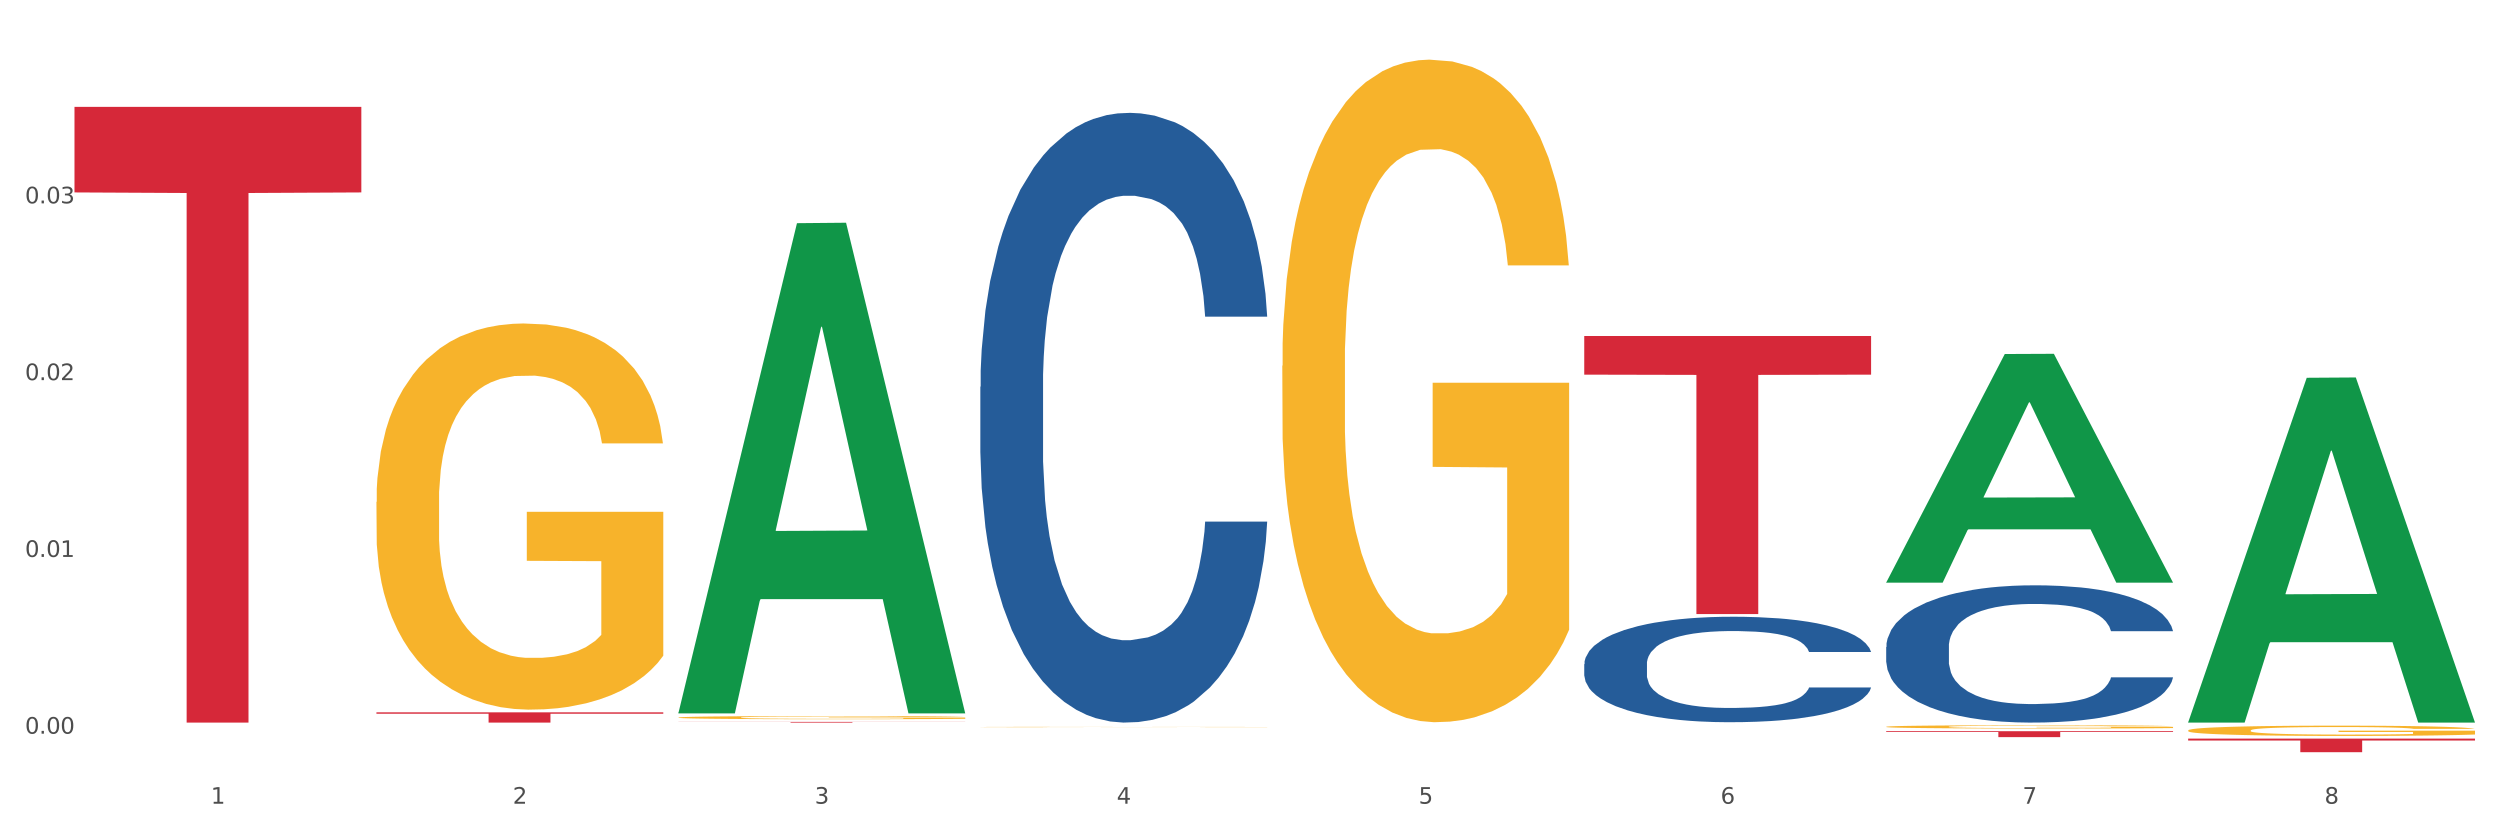 <?xml version="1.0" encoding="utf-8" standalone="no"?>
<!DOCTYPE svg PUBLIC "-//W3C//DTD SVG 1.1//EN"
  "http://www.w3.org/Graphics/SVG/1.1/DTD/svg11.dtd">
<svg xmlns:xlink="http://www.w3.org/1999/xlink" width="1080pt" height="360pt" viewBox="0 0 1080 360" xmlns="http://www.w3.org/2000/svg" version="1.1">
 <rect x="0" y="0" width="1080" height="360" fill="#333333" stroke="none"/>
 <defs>
  <style type="text/css">*{stroke-linejoin: round; stroke-linecap: butt}</style>
 </defs>
 <g id="figure_1">
  <g id="patch_1">
   <path d="M 0 360 
L 1080 360 
L 1080 0 
L 0 0 
z
" style="fill: #ffffff; stroke: #ffffff; stroke-linejoin: miter"/>
  </g>
  <g id="axes_1">
   <g id="matplotlib.axis_1">
    <g id="xtick_1">
     <g id="text_1">
      <!-- 1 -->
      <g style="fill: #4d4d4d" transform="translate(91.082 347.204) scale(0.096 -0.096)">
       <defs>
        <path id="DejaVuSans-31" d="M 794 531 
L 1825 531 
L 1825 4091 
L 703 3866 
L 703 4441 
L 1819 4666 
L 2450 4666 
L 2450 531 
L 3481 531 
L 3481 0 
L 794 0 
L 794 531 
z
" transform="scale(0.016)"/>
       </defs>
       <use xlink:href="#DejaVuSans-31"/>
      </g>
     </g>
    </g>
    <g id="xtick_2">
     <g id="text_2">
      <!-- 2 -->
      <g style="fill: #4d4d4d" transform="translate(221.525 347.204) scale(0.096 -0.096)">
       <defs>
        <path id="DejaVuSans-32" d="M 1228 531 
L 3431 531 
L 3431 0 
L 469 0 
L 469 531 
Q 828 903 1448 1529 
Q 2069 2156 2228 2338 
Q 2531 2678 2651 2914 
Q 2772 3150 2772 3378 
Q 2772 3750 2511 3984 
Q 2250 4219 1831 4219 
Q 1534 4219 1204 4116 
Q 875 4013 500 3803 
L 500 4441 
Q 881 4594 1212 4672 
Q 1544 4750 1819 4750 
Q 2544 4750 2975 4387 
Q 3406 4025 3406 3419 
Q 3406 3131 3298 2873 
Q 3191 2616 2906 2266 
Q 2828 2175 2409 1742 
Q 1991 1309 1228 531 
z
" transform="scale(0.016)"/>
       </defs>
       <use xlink:href="#DejaVuSans-32"/>
      </g>
     </g>
    </g>
    <g id="xtick_3">
     <g id="text_3">
      <!-- 3 -->
      <g style="fill: #4d4d4d" transform="translate(351.968 347.204) scale(0.096 -0.096)">
       <defs>
        <path id="DejaVuSans-33" d="M 2597 2516 
Q 3050 2419 3304 2112 
Q 3559 1806 3559 1356 
Q 3559 666 3084 287 
Q 2609 -91 1734 -91 
Q 1441 -91 1130 -33 
Q 819 25 488 141 
L 488 750 
Q 750 597 1062 519 
Q 1375 441 1716 441 
Q 2309 441 2620 675 
Q 2931 909 2931 1356 
Q 2931 1769 2642 2001 
Q 2353 2234 1838 2234 
L 1294 2234 
L 1294 2753 
L 1863 2753 
Q 2328 2753 2575 2939 
Q 2822 3125 2822 3475 
Q 2822 3834 2567 4026 
Q 2313 4219 1838 4219 
Q 1578 4219 1281 4162 
Q 984 4106 628 3988 
L 628 4550 
Q 988 4650 1302 4700 
Q 1616 4750 1894 4750 
Q 2613 4750 3031 4423 
Q 3450 4097 3450 3541 
Q 3450 3153 3228 2886 
Q 3006 2619 2597 2516 
z
" transform="scale(0.016)"/>
       </defs>
       <use xlink:href="#DejaVuSans-33"/>
      </g>
     </g>
    </g>
    <g id="xtick_4">
     <g id="text_4">
      <!-- 4 -->
      <g style="fill: #4d4d4d" transform="translate(482.412 347.204) scale(0.096 -0.096)">
       <defs>
        <path id="DejaVuSans-34" d="M 2419 4116 
L 825 1625 
L 2419 1625 
L 2419 4116 
z
M 2253 4666 
L 3047 4666 
L 3047 1625 
L 3713 1625 
L 3713 1100 
L 3047 1100 
L 3047 0 
L 2419 0 
L 2419 1100 
L 313 1100 
L 313 1709 
L 2253 4666 
z
" transform="scale(0.016)"/>
       </defs>
       <use xlink:href="#DejaVuSans-34"/>
      </g>
     </g>
    </g>
    <g id="xtick_5">
     <g id="text_5">
      <!-- 5 -->
      <g style="fill: #4d4d4d" transform="translate(612.855 347.204) scale(0.096 -0.096)">
       <defs>
        <path id="DejaVuSans-35" d="M 691 4666 
L 3169 4666 
L 3169 4134 
L 1269 4134 
L 1269 2991 
Q 1406 3038 1543 3061 
Q 1681 3084 1819 3084 
Q 2600 3084 3056 2656 
Q 3513 2228 3513 1497 
Q 3513 744 3044 326 
Q 2575 -91 1722 -91 
Q 1428 -91 1123 -41 
Q 819 9 494 109 
L 494 744 
Q 775 591 1075 516 
Q 1375 441 1709 441 
Q 2250 441 2565 725 
Q 2881 1009 2881 1497 
Q 2881 1984 2565 2268 
Q 2250 2553 1709 2553 
Q 1456 2553 1204 2497 
Q 953 2441 691 2322 
L 691 4666 
z
" transform="scale(0.016)"/>
       </defs>
       <use xlink:href="#DejaVuSans-35"/>
      </g>
     </g>
    </g>
    <g id="xtick_6">
     <g id="text_6">
      <!-- 6 -->
      <g style="fill: #4d4d4d" transform="translate(743.299 347.204) scale(0.096 -0.096)">
       <defs>
        <path id="DejaVuSans-36" d="M 2113 2584 
Q 1688 2584 1439 2293 
Q 1191 2003 1191 1497 
Q 1191 994 1439 701 
Q 1688 409 2113 409 
Q 2538 409 2786 701 
Q 3034 994 3034 1497 
Q 3034 2003 2786 2293 
Q 2538 2584 2113 2584 
z
M 3366 4563 
L 3366 3988 
Q 3128 4100 2886 4159 
Q 2644 4219 2406 4219 
Q 1781 4219 1451 3797 
Q 1122 3375 1075 2522 
Q 1259 2794 1537 2939 
Q 1816 3084 2150 3084 
Q 2853 3084 3261 2657 
Q 3669 2231 3669 1497 
Q 3669 778 3244 343 
Q 2819 -91 2113 -91 
Q 1303 -91 875 529 
Q 447 1150 447 2328 
Q 447 3434 972 4092 
Q 1497 4750 2381 4750 
Q 2619 4750 2861 4703 
Q 3103 4656 3366 4563 
z
" transform="scale(0.016)"/>
       </defs>
       <use xlink:href="#DejaVuSans-36"/>
      </g>
     </g>
    </g>
    <g id="xtick_7">
     <g id="text_7">
      <!-- 7 -->
      <g style="fill: #4d4d4d" transform="translate(873.742 347.204) scale(0.096 -0.096)">
       <defs>
        <path id="DejaVuSans-37" d="M 525 4666 
L 3525 4666 
L 3525 4397 
L 1831 0 
L 1172 0 
L 2766 4134 
L 525 4134 
L 525 4666 
z
" transform="scale(0.016)"/>
       </defs>
       <use xlink:href="#DejaVuSans-37"/>
      </g>
     </g>
    </g>
    <g id="xtick_8">
     <g id="text_8">
      <!-- 8 -->
      <g style="fill: #4d4d4d" transform="translate(1004.185 347.204) scale(0.096 -0.096)">
       <defs>
        <path id="DejaVuSans-38" d="M 2034 2216 
Q 1584 2216 1326 1975 
Q 1069 1734 1069 1313 
Q 1069 891 1326 650 
Q 1584 409 2034 409 
Q 2484 409 2743 651 
Q 3003 894 3003 1313 
Q 3003 1734 2745 1975 
Q 2488 2216 2034 2216 
z
M 1403 2484 
Q 997 2584 770 2862 
Q 544 3141 544 3541 
Q 544 4100 942 4425 
Q 1341 4750 2034 4750 
Q 2731 4750 3128 4425 
Q 3525 4100 3525 3541 
Q 3525 3141 3298 2862 
Q 3072 2584 2669 2484 
Q 3125 2378 3379 2068 
Q 3634 1759 3634 1313 
Q 3634 634 3220 271 
Q 2806 -91 2034 -91 
Q 1263 -91 848 271 
Q 434 634 434 1313 
Q 434 1759 690 2068 
Q 947 2378 1403 2484 
z
M 1172 3481 
Q 1172 3119 1398 2916 
Q 1625 2713 2034 2713 
Q 2441 2713 2670 2916 
Q 2900 3119 2900 3481 
Q 2900 3844 2670 4047 
Q 2441 4250 2034 4250 
Q 1625 4250 1398 4047 
Q 1172 3844 1172 3481 
z
" transform="scale(0.016)"/>
       </defs>
       <use xlink:href="#DejaVuSans-38"/>
      </g>
     </g>
    </g>
    <g id="xtick_9"/>
    <g id="xtick_10"/>
    <g id="xtick_11"/>
    <g id="xtick_12"/>
    <g id="xtick_13"/>
    <g id="xtick_14"/>
    <g id="xtick_15"/>
   </g>
   <g id="matplotlib.axis_2">
    <g id="ytick_1">
     <g id="text_9">
      <!-- 0.00 -->
      <g style="fill: #4d4d4d" transform="translate(10.8 316.957) scale(0.096 -0.096)">
       <defs>
        <path id="DejaVuSans-30" d="M 2034 4250 
Q 1547 4250 1301 3770 
Q 1056 3291 1056 2328 
Q 1056 1369 1301 889 
Q 1547 409 2034 409 
Q 2525 409 2770 889 
Q 3016 1369 3016 2328 
Q 3016 3291 2770 3770 
Q 2525 4250 2034 4250 
z
M 2034 4750 
Q 2819 4750 3233 4129 
Q 3647 3509 3647 2328 
Q 3647 1150 3233 529 
Q 2819 -91 2034 -91 
Q 1250 -91 836 529 
Q 422 1150 422 2328 
Q 422 3509 836 4129 
Q 1250 4750 2034 4750 
z
" transform="scale(0.016)"/>
        <path id="DejaVuSans-2e" d="M 684 794 
L 1344 794 
L 1344 0 
L 684 0 
L 684 794 
z
" transform="scale(0.016)"/>
       </defs>
       <use xlink:href="#DejaVuSans-30"/>
       <use xlink:href="#DejaVuSans-2e" transform="translate(63.623 0)"/>
       <use xlink:href="#DejaVuSans-30" transform="translate(95.41 0)"/>
       <use xlink:href="#DejaVuSans-30" transform="translate(159.033 0)"/>
      </g>
     </g>
    </g>
    <g id="ytick_2">
     <g id="text_10">
      <!-- 0.01 -->
      <g style="fill: #4d4d4d" transform="translate(10.8 240.59) scale(0.096 -0.096)">
       <use xlink:href="#DejaVuSans-30"/>
       <use xlink:href="#DejaVuSans-2e" transform="translate(63.623 0)"/>
       <use xlink:href="#DejaVuSans-30" transform="translate(95.41 0)"/>
       <use xlink:href="#DejaVuSans-31" transform="translate(159.033 0)"/>
      </g>
     </g>
    </g>
    <g id="ytick_3">
     <g id="text_11">
      <!-- 0.02 -->
      <g style="fill: #4d4d4d" transform="translate(10.8 164.223) scale(0.096 -0.096)">
       <use xlink:href="#DejaVuSans-30"/>
       <use xlink:href="#DejaVuSans-2e" transform="translate(63.623 0)"/>
       <use xlink:href="#DejaVuSans-30" transform="translate(95.41 0)"/>
       <use xlink:href="#DejaVuSans-32" transform="translate(159.033 0)"/>
      </g>
     </g>
    </g>
    <g id="ytick_4">
     <g id="text_12">
      <!-- 0.03 -->
      <g style="fill: #4d4d4d" transform="translate(10.8 87.855) scale(0.096 -0.096)">
       <use xlink:href="#DejaVuSans-30"/>
       <use xlink:href="#DejaVuSans-2e" transform="translate(63.623 0)"/>
       <use xlink:href="#DejaVuSans-30" transform="translate(95.41 0)"/>
       <use xlink:href="#DejaVuSans-33" transform="translate(159.033 0)"/>
      </g>
     </g>
    </g>
    <g id="ytick_5"/>
    <g id="ytick_6"/>
    <g id="ytick_7"/>
    <g id="ytick_8"/>
   </g>
   <g id="PolyCollection_1">
    <path d="M 293.062 307.791 
L 293.19 307.592 
L 344.291 96.416 
L 365.498 96.217 
L 416.983 308.189 
L 392.454 308.189 
L 381.34 258.828 
L 328.577 258.828 
L 328.194 259.625 
L 317.463 308.189 
L 293.062 308.189 
L 293.062 307.791 
L 335.221 229.371 
L 374.696 229.172 
L 355.15 141.398 
L 354.895 141 
L 354.639 141.597 
L 335.093 229.172 
L 335.221 229.371 
L 293.062 307.791 
z
" clip-path="url(#p09b081a54d)" style="fill: #109648"/>
    <path d="M 423.505 314.075 
L 423.651 314.075 
L 423.651 314.069 
L 423.944 314.065 
L 425.407 314.053 
L 427.602 314.043 
L 429.211 314.038 
L 430.82 314.034 
L 432.722 314.03 
L 435.063 314.026 
L 439.306 314.019 
L 441.94 314.016 
L 445.158 314.013 
L 451.011 314.008 
L 455.254 314.005 
L 459.643 314.002 
L 466.812 314 
L 471.494 313.998 
L 476.468 313.997 
L 482.467 313.997 
L 487.002 313.997 
L 496.951 313.997 
L 505.437 313.999 
L 509.533 314 
L 514.8 314.001 
L 517.58 314.003 
L 522.115 314.005 
L 526.797 314.008 
L 530.016 314.011 
L 534.844 314.017 
L 538.502 314.022 
L 541.867 314.028 
L 543.622 314.033 
L 544.939 314.037 
L 546.11 314.042 
L 547.28 314.049 
L 520.945 314.049 
L 519.921 314.044 
L 518.312 314.039 
L 515.971 314.034 
L 513.922 314.031 
L 510.411 314.027 
L 507.192 314.024 
L 503.827 314.023 
L 499.731 314.021 
L 496.512 314.02 
L 491.976 314.02 
L 483.052 314.02 
L 477.053 314.021 
L 472.957 314.023 
L 470.323 314.024 
L 467.982 314.026 
L 465.349 314.028 
L 462.276 314.031 
L 460.082 314.034 
L 457.887 314.038 
L 456.131 314.041 
L 454.522 314.046 
L 453.205 314.05 
L 452.181 314.055 
L 451.303 314.061 
L 450.572 314.071 
L 450.572 314.092 
L 450.864 314.097 
L 451.596 314.103 
L 452.474 314.108 
L 453.937 314.114 
L 455.254 314.118 
L 457.741 314.123 
L 460.521 314.128 
L 462.715 314.131 
L 464.91 314.133 
L 468.714 314.137 
L 472.957 314.14 
L 476.614 314.141 
L 481.589 314.143 
L 484.954 314.144 
L 487.88 314.144 
L 495.049 314.144 
L 500.17 314.143 
L 505.875 314.142 
L 510.265 314.141 
L 513.922 314.139 
L 518.019 314.136 
L 520.652 314.134 
L 520.652 314.101 
L 488.465 314.101 
L 488.465 314.08 
L 547.426 314.08 
L 547.426 314.143 
L 544.939 314.146 
L 542.159 314.149 
L 539.233 314.152 
L 534.844 314.155 
L 529.577 314.158 
L 524.895 314.16 
L 519.921 314.162 
L 514.069 314.164 
L 506.461 314.165 
L 501.779 314.166 
L 495.927 314.167 
L 489.05 314.167 
L 483.052 314.166 
L 477.2 314.166 
L 471.055 314.164 
L 465.056 314.162 
L 460.521 314.16 
L 455.985 314.158 
L 451.157 314.154 
L 447.353 314.151 
L 444.427 314.149 
L 441.208 314.145 
L 437.697 314.14 
L 435.063 314.136 
L 432.722 314.132 
L 430.235 314.126 
L 428.48 314.121 
L 426.724 314.115 
L 425.7 314.111 
L 424.529 314.104 
L 423.651 314.094 
L 423.505 314.075 
z
" clip-path="url(#p09b081a54d)" style="fill: #f7b32b"/>
    <path d="M 553.949 158.033 
L 554.095 157.771 
L 554.095 148.361 
L 554.388 140.257 
L 555.851 120.651 
L 558.045 104.444 
L 559.655 95.817 
L 561.264 88.759 
L 563.166 81.701 
L 565.507 74.382 
L 569.75 63.664 
L 572.383 58.174 
L 575.602 52.423 
L 581.454 44.058 
L 585.697 39.353 
L 590.086 35.432 
L 597.255 30.726 
L 601.937 28.635 
L 606.911 27.067 
L 612.91 26.021 
L 617.445 25.759 
L 627.394 26.544 
L 635.88 28.896 
L 639.977 30.726 
L 645.244 33.863 
L 648.023 35.954 
L 652.559 40.137 
L 657.241 45.627 
L 660.459 50.332 
L 665.287 59.22 
L 668.945 68.108 
L 672.31 79.087 
L 674.066 86.668 
L 675.383 93.726 
L 676.553 101.83 
L 677.724 114.639 
L 651.388 114.639 
L 650.364 105.489 
L 648.755 96.863 
L 646.414 88.498 
L 644.366 83.27 
L 640.854 76.734 
L 637.636 72.552 
L 634.271 69.415 
L 630.174 66.801 
L 626.955 65.494 
L 622.42 64.448 
L 613.495 64.71 
L 607.497 66.801 
L 603.4 69.415 
L 600.767 71.768 
L 598.426 74.382 
L 595.792 78.041 
L 592.72 83.531 
L 590.525 88.498 
L 588.331 94.772 
L 586.575 101.046 
L 584.965 108.365 
L 583.649 116.207 
L 582.625 124.311 
L 581.747 134.245 
L 581.015 150.713 
L 581.015 186.527 
L 581.308 194.63 
L 582.039 205.348 
L 582.917 213.452 
L 584.38 223.124 
L 585.697 229.659 
L 588.184 239.07 
L 590.964 246.912 
L 593.159 251.879 
L 595.353 256.062 
L 599.157 261.813 
L 603.4 266.518 
L 607.058 269.393 
L 612.032 272.008 
L 615.397 273.053 
L 618.323 273.576 
L 625.492 273.576 
L 630.613 272.792 
L 636.319 270.962 
L 640.708 268.609 
L 644.366 265.734 
L 648.462 261.028 
L 651.096 256.584 
L 651.096 201.95 
L 618.908 201.688 
L 618.908 165.352 
L 677.87 165.352 
L 677.87 272.008 
L 675.383 277.497 
L 672.603 282.464 
L 669.677 286.908 
L 665.287 292.398 
L 660.02 297.626 
L 655.339 301.285 
L 650.364 304.422 
L 644.512 307.298 
L 636.904 309.912 
L 632.222 310.958 
L 626.37 311.742 
L 619.494 312.003 
L 613.495 311.48 
L 607.643 310.173 
L 601.498 307.821 
L 595.5 304.422 
L 590.964 301.024 
L 586.429 296.841 
L 581.6 291.352 
L 577.796 286.124 
L 574.87 281.418 
L 571.652 275.406 
L 568.14 267.564 
L 565.507 260.506 
L 563.166 253.186 
L 560.679 243.775 
L 558.923 235.672 
L 557.167 225.477 
L 556.143 217.896 
L 554.973 206.132 
L 554.095 189.663 
L 553.949 158.033 
z
" clip-path="url(#p09b081a54d)" style="fill: #f7b32b"/>
    <path d="M 814.835 313.963 
L 814.982 313.961 
L 814.982 313.915 
L 815.274 313.875 
L 816.737 313.778 
L 818.932 313.698 
L 820.541 313.656 
L 822.151 313.621 
L 824.053 313.586 
L 826.394 313.55 
L 830.636 313.497 
L 833.27 313.47 
L 836.489 313.442 
L 842.341 313.4 
L 846.584 313.377 
L 850.973 313.358 
L 858.142 313.335 
L 862.824 313.324 
L 867.798 313.317 
L 873.797 313.311 
L 878.332 313.31 
L 888.281 313.314 
L 896.767 313.326 
L 900.863 313.335 
L 906.13 313.35 
L 908.91 313.36 
L 913.446 313.381 
L 918.127 313.408 
L 921.346 313.431 
L 926.174 313.475 
L 929.832 313.519 
L 933.197 313.573 
L 934.953 313.611 
L 936.269 313.645 
L 937.44 313.685 
L 938.61 313.749 
L 912.275 313.749 
L 911.251 313.703 
L 909.642 313.661 
L 907.301 313.62 
L 905.253 313.594 
L 901.741 313.562 
L 898.522 313.541 
L 895.157 313.526 
L 891.061 313.513 
L 887.842 313.506 
L 883.307 313.501 
L 874.382 313.502 
L 868.383 313.513 
L 864.287 313.526 
L 861.653 313.537 
L 859.312 313.55 
L 856.679 313.568 
L 853.606 313.595 
L 851.412 313.62 
L 849.217 313.651 
L 847.462 313.682 
L 845.852 313.718 
L 844.536 313.756 
L 843.511 313.796 
L 842.634 313.845 
L 841.902 313.927 
L 841.902 314.103 
L 842.195 314.143 
L 842.926 314.196 
L 843.804 314.236 
L 845.267 314.284 
L 846.584 314.316 
L 849.071 314.362 
L 851.851 314.401 
L 854.045 314.426 
L 856.24 314.446 
L 860.044 314.475 
L 864.287 314.498 
L 867.944 314.512 
L 872.919 314.525 
L 876.284 314.53 
L 879.21 314.533 
L 886.379 314.533 
L 891.5 314.529 
L 897.206 314.52 
L 901.595 314.508 
L 905.253 314.494 
L 909.349 314.471 
L 911.983 314.449 
L 911.983 314.179 
L 879.795 314.178 
L 879.795 313.999 
L 938.757 313.999 
L 938.757 314.525 
L 936.269 314.552 
L 933.49 314.577 
L 930.563 314.598 
L 926.174 314.626 
L 920.907 314.651 
L 916.225 314.669 
L 911.251 314.685 
L 905.399 314.699 
L 897.791 314.712 
L 893.109 314.717 
L 887.257 314.721 
L 880.38 314.722 
L 874.382 314.72 
L 868.53 314.713 
L 862.385 314.702 
L 856.386 314.685 
L 851.851 314.668 
L 847.315 314.647 
L 842.487 314.62 
L 838.683 314.595 
L 835.757 314.571 
L 832.538 314.542 
L 829.027 314.503 
L 826.394 314.468 
L 824.053 314.432 
L 821.565 314.386 
L 819.81 314.346 
L 818.054 314.295 
L 817.03 314.258 
L 815.86 314.2 
L 814.982 314.119 
L 814.835 313.963 
z
" clip-path="url(#p09b081a54d)" style="fill: #f7b32b"/>
    <path d="M 945.279 315.54 
L 945.425 315.536 
L 945.425 315.39 
L 945.718 315.264 
L 947.181 314.959 
L 949.375 314.708 
L 950.985 314.574 
L 952.594 314.464 
L 954.496 314.355 
L 956.837 314.241 
L 961.08 314.075 
L 963.713 313.989 
L 966.932 313.9 
L 972.784 313.77 
L 977.027 313.697 
L 981.416 313.636 
L 988.585 313.563 
L 993.267 313.531 
L 998.242 313.506 
L 1004.24 313.49 
L 1008.776 313.486 
L 1018.724 313.498 
L 1027.21 313.535 
L 1031.307 313.563 
L 1036.574 313.612 
L 1039.354 313.644 
L 1043.889 313.709 
L 1048.571 313.795 
L 1051.79 313.868 
L 1056.618 314.006 
L 1060.275 314.144 
L 1063.64 314.314 
L 1065.396 314.432 
L 1066.713 314.541 
L 1067.883 314.667 
L 1069.054 314.866 
L 1042.719 314.866 
L 1041.694 314.724 
L 1040.085 314.59 
L 1037.744 314.46 
L 1035.696 314.379 
L 1032.185 314.278 
L 1028.966 314.213 
L 1025.601 314.164 
L 1021.504 314.123 
L 1018.285 314.103 
L 1013.75 314.087 
L 1004.825 314.091 
L 998.827 314.123 
L 994.73 314.164 
L 992.097 314.2 
L 989.756 314.241 
L 987.122 314.298 
L 984.05 314.383 
L 981.855 314.46 
L 979.661 314.558 
L 977.905 314.655 
L 976.296 314.769 
L 974.979 314.89 
L 973.955 315.016 
L 973.077 315.17 
L 972.345 315.426 
L 972.345 315.982 
L 972.638 316.108 
L 973.37 316.274 
L 974.247 316.4 
L 975.71 316.55 
L 977.027 316.652 
L 979.514 316.798 
L 982.294 316.92 
L 984.489 316.997 
L 986.683 317.062 
L 990.487 317.151 
L 994.73 317.224 
L 998.388 317.269 
L 1003.362 317.309 
L 1006.727 317.326 
L 1009.653 317.334 
L 1016.822 317.334 
L 1021.943 317.321 
L 1027.649 317.293 
L 1032.038 317.257 
L 1035.696 317.212 
L 1039.792 317.139 
L 1042.426 317.07 
L 1042.426 316.222 
L 1010.239 316.218 
L 1010.239 315.653 
L 1069.2 315.653 
L 1069.2 317.309 
L 1066.713 317.395 
L 1063.933 317.472 
L 1061.007 317.541 
L 1056.618 317.626 
L 1051.351 317.707 
L 1046.669 317.764 
L 1041.694 317.813 
L 1035.842 317.857 
L 1028.234 317.898 
L 1023.553 317.914 
L 1017.7 317.926 
L 1010.824 317.93 
L 1004.825 317.922 
L 998.973 317.902 
L 992.828 317.865 
L 986.83 317.813 
L 982.294 317.76 
L 977.759 317.695 
L 972.931 317.61 
L 969.127 317.528 
L 966.201 317.455 
L 962.982 317.362 
L 959.47 317.24 
L 956.837 317.131 
L 954.496 317.017 
L 952.009 316.871 
L 950.253 316.745 
L 948.498 316.587 
L 947.473 316.469 
L 946.303 316.287 
L 945.425 316.031 
L 945.279 315.54 
z
" clip-path="url(#p09b081a54d)" style="fill: #f7b32b"/>
    <path d="M 32.175 46.161 
L 156.096 46.161 
L 156.096 83.126 
L 107.35 83.376 
L 107.35 312.16 
L 80.628 312.16 
L 80.628 83.376 
L 32.175 83.126 
L 32.175 46.41 
L 32.175 46.161 
z
" clip-path="url(#p09b081a54d)" style="fill: #d62839"/>
    <path d="M 162.618 307.719 
L 286.54 307.719 
L 286.54 308.336 
L 237.793 308.341 
L 237.793 312.16 
L 211.071 312.16 
L 211.071 308.341 
L 162.618 308.336 
L 162.618 307.724 
L 162.618 307.719 
z
" clip-path="url(#p09b081a54d)" style="fill: #d62839"/>
    <path d="M 293.062 311.856 
L 416.983 311.856 
L 416.983 311.898 
L 368.237 311.898 
L 368.237 312.16 
L 341.514 312.16 
L 341.514 311.898 
L 293.062 311.898 
L 293.062 311.856 
L 293.062 311.856 
z
" clip-path="url(#p09b081a54d)" style="fill: #d62839"/>
    <path d="M 684.392 145.153 
L 808.313 145.153 
L 808.313 161.847 
L 759.567 161.959 
L 759.567 265.28 
L 732.845 265.28 
L 732.845 161.959 
L 684.392 161.847 
L 684.392 145.266 
L 684.392 145.153 
z
" clip-path="url(#p09b081a54d)" style="fill: #d62839"/>
    <path d="M 814.835 315.872 
L 938.757 315.872 
L 938.757 316.231 
L 890.01 316.233 
L 890.01 318.45 
L 863.288 318.45 
L 863.288 316.233 
L 814.835 316.231 
L 814.835 315.875 
L 814.835 315.872 
z
" clip-path="url(#p09b081a54d)" style="fill: #d62839"/>
    <path d="M 945.279 319.08 
L 1069.2 319.08 
L 1069.2 319.896 
L 1020.454 319.902 
L 1020.454 324.95 
L 993.731 324.95 
L 993.731 319.902 
L 945.279 319.896 
L 945.279 319.086 
L 945.279 319.08 
z
" clip-path="url(#p09b081a54d)" style="fill: #d62839"/>
    <path d="M 293.062 309.971 
L 293.208 309.969 
L 293.208 309.924 
L 293.501 309.886 
L 294.964 309.792 
L 297.158 309.715 
L 298.768 309.674 
L 300.377 309.64 
L 302.279 309.606 
L 304.62 309.571 
L 308.863 309.52 
L 311.496 309.494 
L 314.715 309.467 
L 320.567 309.427 
L 324.81 309.404 
L 329.199 309.385 
L 336.368 309.363 
L 341.05 309.353 
L 346.025 309.345 
L 352.023 309.341 
L 356.559 309.339 
L 366.507 309.343 
L 374.993 309.354 
L 379.09 309.363 
L 384.357 309.378 
L 387.137 309.388 
L 391.672 309.408 
L 396.354 309.434 
L 399.573 309.457 
L 404.401 309.499 
L 408.058 309.541 
L 411.423 309.594 
L 413.179 309.63 
L 414.496 309.664 
L 415.666 309.702 
L 416.837 309.763 
L 390.502 309.763 
L 389.477 309.72 
L 387.868 309.679 
L 385.527 309.639 
L 383.479 309.614 
L 379.968 309.583 
L 376.749 309.563 
L 373.384 309.548 
L 369.287 309.535 
L 366.069 309.529 
L 361.533 309.524 
L 352.608 309.525 
L 346.61 309.535 
L 342.513 309.548 
L 339.88 309.559 
L 337.539 309.571 
L 334.905 309.589 
L 331.833 309.615 
L 329.638 309.639 
L 327.444 309.669 
L 325.688 309.699 
L 324.079 309.734 
L 322.762 309.771 
L 321.738 309.81 
L 320.86 309.857 
L 320.128 309.936 
L 320.128 310.107 
L 320.421 310.145 
L 321.153 310.196 
L 322.03 310.235 
L 323.493 310.281 
L 324.81 310.312 
L 327.297 310.357 
L 330.077 310.395 
L 332.272 310.419 
L 334.466 310.438 
L 338.27 310.466 
L 342.513 310.488 
L 346.171 310.502 
L 351.145 310.515 
L 354.51 310.52 
L 357.436 310.522 
L 364.605 310.522 
L 369.726 310.518 
L 375.432 310.51 
L 379.821 310.498 
L 383.479 310.485 
L 387.576 310.462 
L 390.209 310.441 
L 390.209 310.18 
L 358.022 310.179 
L 358.022 310.006 
L 416.983 310.006 
L 416.983 310.515 
L 414.496 310.541 
L 411.716 310.565 
L 408.79 310.586 
L 404.401 310.612 
L 399.134 310.637 
L 394.452 310.654 
L 389.477 310.669 
L 383.625 310.683 
L 376.017 310.696 
L 371.336 310.701 
L 365.483 310.704 
L 358.607 310.705 
L 352.608 310.703 
L 346.756 310.697 
L 340.611 310.686 
L 334.613 310.669 
L 330.077 310.653 
L 325.542 310.633 
L 320.714 310.607 
L 316.91 310.582 
L 313.984 310.56 
L 310.765 310.531 
L 307.253 310.493 
L 304.62 310.46 
L 302.279 310.425 
L 299.792 310.38 
L 298.036 310.341 
L 296.281 310.293 
L 295.256 310.256 
L 294.086 310.2 
L 293.208 310.122 
L 293.062 309.971 
z
" clip-path="url(#p09b081a54d)" style="fill: #f7b32b"/>
    <path d="M 814.835 279.5 
L 814.982 279.446 
L 814.982 277.929 
L 815.421 275.871 
L 817.033 272.08 
L 819.083 269.209 
L 822.599 265.851 
L 824.503 264.443 
L 826.993 262.872 
L 832.12 260.326 
L 837.979 258.16 
L 842.08 256.968 
L 845.157 256.21 
L 852.041 254.856 
L 855.996 254.26 
L 860.097 253.773 
L 863.613 253.448 
L 869.472 253.069 
L 874.159 252.906 
L 879.579 252.852 
L 884.12 252.906 
L 890.126 253.123 
L 898.914 253.773 
L 902.283 254.152 
L 906.824 254.802 
L 911.512 255.669 
L 915.32 256.535 
L 919.714 257.781 
L 924.255 259.406 
L 928.65 261.464 
L 931.726 263.36 
L 934.216 265.364 
L 936.413 267.801 
L 938.024 270.455 
L 938.757 272.676 
L 911.951 272.676 
L 911.219 270.672 
L 909.754 268.505 
L 908.289 267.043 
L 906.678 265.851 
L 904.188 264.497 
L 901.99 263.63 
L 898.328 262.601 
L 894.959 261.951 
L 892.176 261.572 
L 888.807 261.247 
L 881.63 260.922 
L 876.503 260.922 
L 873.28 261.031 
L 869.326 261.301 
L 865.957 261.681 
L 862.002 262.33 
L 858.926 263.035 
L 855.849 263.955 
L 854.092 264.605 
L 851.455 265.797 
L 849.697 266.772 
L 847.354 268.451 
L 846.035 269.642 
L 843.692 272.73 
L 842.666 275.005 
L 842.227 276.575 
L 841.934 278.308 
L 841.934 286.758 
L 842.813 290.549 
L 843.545 292.174 
L 844.717 294.016 
L 846.914 296.399 
L 850.137 298.728 
L 853.506 300.407 
L 856.289 301.436 
L 858.926 302.194 
L 861.562 302.79 
L 864.785 303.331 
L 867.421 303.656 
L 871.376 303.981 
L 876.064 304.144 
L 879.726 304.144 
L 887.196 303.873 
L 890.565 303.602 
L 893.788 303.223 
L 897.303 302.627 
L 900.086 301.977 
L 901.697 301.49 
L 904.334 300.461 
L 906.385 299.378 
L 908.142 298.132 
L 909.314 297.049 
L 910.633 295.424 
L 911.658 293.582 
L 911.951 292.607 
L 938.757 292.607 
L 938.171 294.557 
L 937.145 296.453 
L 935.095 298.998 
L 933.483 300.461 
L 930.993 302.248 
L 928.357 303.765 
L 924.695 305.444 
L 921.326 306.69 
L 917.81 307.773 
L 914.002 308.748 
L 907.117 310.102 
L 904.627 310.481 
L 899.354 311.131 
L 895.252 311.51 
L 889.247 311.889 
L 883.095 312.106 
L 876.65 312.16 
L 870.937 312.052 
L 864.638 311.727 
L 860.683 311.402 
L 856.289 310.914 
L 851.162 310.156 
L 846.328 309.235 
L 841.788 308.152 
L 837.54 306.906 
L 833.585 305.498 
L 828.458 303.169 
L 824.649 300.894 
L 821.866 298.782 
L 819.962 296.994 
L 818.058 294.72 
L 817.033 293.149 
L 815.421 289.358 
L 814.835 285.837 
L 814.835 279.5 
z
" clip-path="url(#p09b081a54d)" style="fill: #255c99"/>
    <path d="M 684.392 286.904 
L 684.538 286.862 
L 684.538 285.697 
L 684.978 284.116 
L 686.589 281.203 
L 688.64 278.997 
L 692.155 276.417 
L 694.06 275.335 
L 696.55 274.128 
L 701.677 272.173 
L 707.536 270.508 
L 711.637 269.592 
L 714.713 269.01 
L 721.598 267.97 
L 725.553 267.512 
L 729.654 267.137 
L 733.169 266.888 
L 739.029 266.596 
L 743.716 266.471 
L 749.136 266.43 
L 753.677 266.471 
L 759.682 266.638 
L 768.471 267.137 
L 771.84 267.429 
L 776.381 267.928 
L 781.068 268.594 
L 784.877 269.26 
L 789.271 270.217 
L 793.812 271.465 
L 798.206 273.046 
L 801.282 274.503 
L 803.772 276.043 
L 805.97 277.915 
L 807.581 279.954 
L 808.313 281.661 
L 781.508 281.661 
L 780.775 280.121 
L 779.31 278.456 
L 777.846 277.333 
L 776.234 276.417 
L 773.744 275.377 
L 771.547 274.711 
L 767.885 273.92 
L 764.516 273.421 
L 761.733 273.13 
L 758.364 272.88 
L 751.186 272.63 
L 746.06 272.63 
L 742.837 272.714 
L 738.882 272.922 
L 735.513 273.213 
L 731.558 273.712 
L 728.482 274.253 
L 725.406 274.961 
L 723.648 275.46 
L 721.012 276.376 
L 719.254 277.125 
L 716.91 278.415 
L 715.592 279.33 
L 713.248 281.702 
L 712.223 283.45 
L 711.784 284.657 
L 711.491 285.989 
L 711.491 292.48 
L 712.369 295.393 
L 713.102 296.642 
L 714.274 298.057 
L 716.471 299.888 
L 719.693 301.677 
L 723.062 302.967 
L 725.846 303.758 
L 728.482 304.34 
L 731.119 304.798 
L 734.341 305.214 
L 736.978 305.464 
L 740.933 305.714 
L 745.62 305.839 
L 749.282 305.839 
L 756.753 305.631 
L 760.122 305.422 
L 763.344 305.131 
L 766.86 304.673 
L 769.643 304.174 
L 771.254 303.799 
L 773.891 303.009 
L 775.941 302.177 
L 777.699 301.219 
L 778.871 300.387 
L 780.189 299.139 
L 781.215 297.724 
L 781.508 296.975 
L 808.313 296.975 
L 807.727 298.473 
L 806.702 299.929 
L 804.651 301.885 
L 803.04 303.009 
L 800.55 304.382 
L 797.913 305.547 
L 794.251 306.837 
L 790.882 307.794 
L 787.367 308.627 
L 783.558 309.376 
L 776.674 310.416 
L 774.184 310.707 
L 768.91 311.207 
L 764.809 311.498 
L 758.803 311.789 
L 752.651 311.956 
L 746.206 311.998 
L 740.493 311.914 
L 734.195 311.665 
L 730.24 311.415 
L 725.846 311.04 
L 720.719 310.458 
L 715.885 309.75 
L 711.344 308.918 
L 707.096 307.961 
L 703.141 306.879 
L 698.015 305.09 
L 694.206 303.342 
L 691.423 301.719 
L 689.519 300.346 
L 687.615 298.598 
L 686.589 297.391 
L 684.978 294.478 
L 684.392 291.773 
L 684.392 286.904 
z
" clip-path="url(#p09b081a54d)" style="fill: #255c99"/>
    <path d="M 423.505 167.105 
L 423.652 166.864 
L 423.652 160.128 
L 424.091 150.987 
L 425.702 134.148 
L 427.753 121.399 
L 431.269 106.484 
L 433.173 100.23 
L 435.663 93.254 
L 440.79 81.948 
L 446.649 72.326 
L 450.75 67.033 
L 453.826 63.665 
L 460.711 57.652 
L 464.666 55.005 
L 468.767 52.84 
L 472.283 51.397 
L 478.142 49.713 
L 482.829 48.992 
L 488.249 48.751 
L 492.79 48.992 
L 498.795 49.954 
L 507.584 52.84 
L 510.953 54.524 
L 515.494 57.411 
L 520.181 61.26 
L 523.99 65.109 
L 528.384 70.642 
L 532.925 77.858 
L 537.319 86.999 
L 540.395 95.419 
L 542.886 104.319 
L 545.083 115.144 
L 546.694 126.932 
L 547.426 136.795 
L 520.621 136.795 
L 519.888 127.894 
L 518.424 118.272 
L 516.959 111.777 
L 515.348 106.484 
L 512.857 100.471 
L 510.66 96.622 
L 506.998 92.051 
L 503.629 89.164 
L 500.846 87.481 
L 497.477 86.037 
L 490.3 84.594 
L 485.173 84.594 
L 481.95 85.075 
L 477.995 86.278 
L 474.626 87.962 
L 470.671 90.848 
L 467.595 93.976 
L 464.519 98.065 
L 462.762 100.952 
L 460.125 106.244 
L 458.367 110.574 
L 456.024 118.031 
L 454.705 123.323 
L 452.362 137.035 
L 451.336 147.138 
L 450.897 154.115 
L 450.604 161.812 
L 450.604 199.339 
L 451.483 216.178 
L 452.215 223.395 
L 453.387 231.574 
L 455.584 242.158 
L 458.807 252.502 
L 462.176 259.959 
L 464.959 264.53 
L 467.595 267.898 
L 470.232 270.544 
L 473.455 272.949 
L 476.091 274.393 
L 480.046 275.836 
L 484.733 276.558 
L 488.395 276.558 
L 495.866 275.355 
L 499.235 274.152 
L 502.457 272.468 
L 505.973 269.822 
L 508.756 266.935 
L 510.367 264.77 
L 513.004 260.2 
L 515.055 255.389 
L 516.812 249.856 
L 517.984 245.045 
L 519.302 237.828 
L 520.328 229.649 
L 520.621 225.319 
L 547.426 225.319 
L 546.84 233.979 
L 545.815 242.399 
L 543.764 253.705 
L 542.153 260.2 
L 539.663 268.138 
L 537.026 274.874 
L 533.364 282.331 
L 529.995 287.864 
L 526.48 292.675 
L 522.671 297.005 
L 515.787 303.019 
L 513.297 304.703 
L 508.024 307.589 
L 503.922 309.273 
L 497.917 310.957 
L 491.764 311.919 
L 485.319 312.16 
L 479.607 311.679 
L 473.308 310.235 
L 469.353 308.792 
L 464.959 306.627 
L 459.832 303.259 
L 454.998 299.17 
L 450.457 294.359 
L 446.209 288.826 
L 442.255 282.572 
L 437.128 272.228 
L 433.319 262.124 
L 430.536 252.743 
L 428.632 244.804 
L 426.728 234.701 
L 425.702 227.725 
L 424.091 210.886 
L 423.505 195.25 
L 423.505 167.105 
z
" clip-path="url(#p09b081a54d)" style="fill: #255c99"/>
    <path d="M 162.618 216.83 
L 162.765 216.677 
L 162.765 211.193 
L 163.057 206.469 
L 164.52 195.042 
L 166.715 185.596 
L 168.324 180.568 
L 169.934 176.455 
L 171.836 172.341 
L 174.177 168.075 
L 178.419 161.828 
L 181.053 158.629 
L 184.272 155.277 
L 190.124 150.401 
L 194.367 147.659 
L 198.756 145.373 
L 205.925 142.631 
L 210.607 141.412 
L 215.581 140.498 
L 221.58 139.889 
L 226.115 139.736 
L 236.064 140.193 
L 244.55 141.564 
L 248.646 142.631 
L 253.913 144.459 
L 256.693 145.678 
L 261.229 148.116 
L 265.91 151.315 
L 269.129 154.058 
L 273.957 159.238 
L 277.615 164.418 
L 280.98 170.817 
L 282.736 175.236 
L 284.052 179.349 
L 285.223 184.073 
L 286.393 191.538 
L 260.058 191.538 
L 259.034 186.206 
L 257.425 181.178 
L 255.084 176.302 
L 253.036 173.255 
L 249.524 169.446 
L 246.305 167.008 
L 242.94 165.18 
L 238.844 163.657 
L 235.625 162.895 
L 231.09 162.285 
L 222.165 162.438 
L 216.166 163.657 
L 212.07 165.18 
L 209.436 166.551 
L 207.095 168.075 
L 204.462 170.208 
L 201.389 173.407 
L 199.195 176.302 
L 197 179.959 
L 195.245 183.616 
L 193.635 187.882 
L 192.319 192.452 
L 191.294 197.175 
L 190.417 202.965 
L 189.685 212.564 
L 189.685 233.437 
L 189.978 238.16 
L 190.709 244.407 
L 191.587 249.13 
L 193.05 254.767 
L 194.367 258.576 
L 196.854 264.061 
L 199.634 268.632 
L 201.828 271.527 
L 204.023 273.964 
L 207.827 277.316 
L 212.07 280.059 
L 215.727 281.735 
L 220.702 283.258 
L 224.067 283.868 
L 226.993 284.172 
L 234.162 284.172 
L 239.283 283.715 
L 244.989 282.649 
L 249.378 281.278 
L 253.036 279.602 
L 257.132 276.859 
L 259.766 274.269 
L 259.766 242.426 
L 227.578 242.274 
L 227.578 221.096 
L 286.54 221.096 
L 286.54 283.258 
L 284.052 286.458 
L 281.273 289.353 
L 278.346 291.943 
L 273.957 295.142 
L 268.69 298.189 
L 264.008 300.322 
L 259.034 302.151 
L 253.182 303.827 
L 245.574 305.35 
L 240.892 305.96 
L 235.04 306.417 
L 228.164 306.569 
L 222.165 306.264 
L 216.313 305.503 
L 210.168 304.131 
L 204.169 302.151 
L 199.634 300.17 
L 195.098 297.732 
L 190.27 294.533 
L 186.466 291.486 
L 183.54 288.743 
L 180.321 285.239 
L 176.81 280.668 
L 174.177 276.554 
L 171.836 272.288 
L 169.348 266.804 
L 167.593 262.08 
L 165.837 256.138 
L 164.813 251.72 
L 163.643 244.864 
L 162.765 235.265 
L 162.618 216.83 
z
" clip-path="url(#p09b081a54d)" style="fill: #f7b32b"/>
    <path d="M 814.835 251.516 
L 814.963 251.423 
L 866.065 152.934 
L 887.272 152.841 
L 938.757 251.702 
L 914.228 251.702 
L 903.113 228.681 
L 850.351 228.681 
L 849.968 229.052 
L 839.236 251.702 
L 814.835 251.702 
L 814.835 251.516 
L 856.994 214.943 
L 896.47 214.85 
L 876.924 173.913 
L 876.668 173.727 
L 876.413 174.006 
L 856.866 214.85 
L 856.994 214.943 
L 814.835 251.516 
z
" clip-path="url(#p09b081a54d)" style="fill: #109648"/>
    <path d="M 945.279 311.88 
L 945.407 311.74 
L 996.508 163.202 
L 1017.715 163.062 
L 1069.2 312.16 
L 1044.671 312.16 
L 1033.557 277.44 
L 980.794 277.44 
L 980.411 278 
L 969.68 312.16 
L 945.279 312.16 
L 945.279 311.88 
L 987.438 256.721 
L 1026.913 256.581 
L 1007.367 194.841 
L 1007.112 194.561 
L 1006.856 194.981 
L 987.31 256.581 
L 987.438 256.721 
L 945.279 311.88 
z
" clip-path="url(#p09b081a54d)" style="fill: #109648"/>
   </g>
  </g>
 </g>
 <defs>
  <clipPath id="p09b081a54d">
   <rect x="32.175" y="10.8" width="1037.025" height="329.109"/>
  </clipPath>
 </defs>
</svg>
